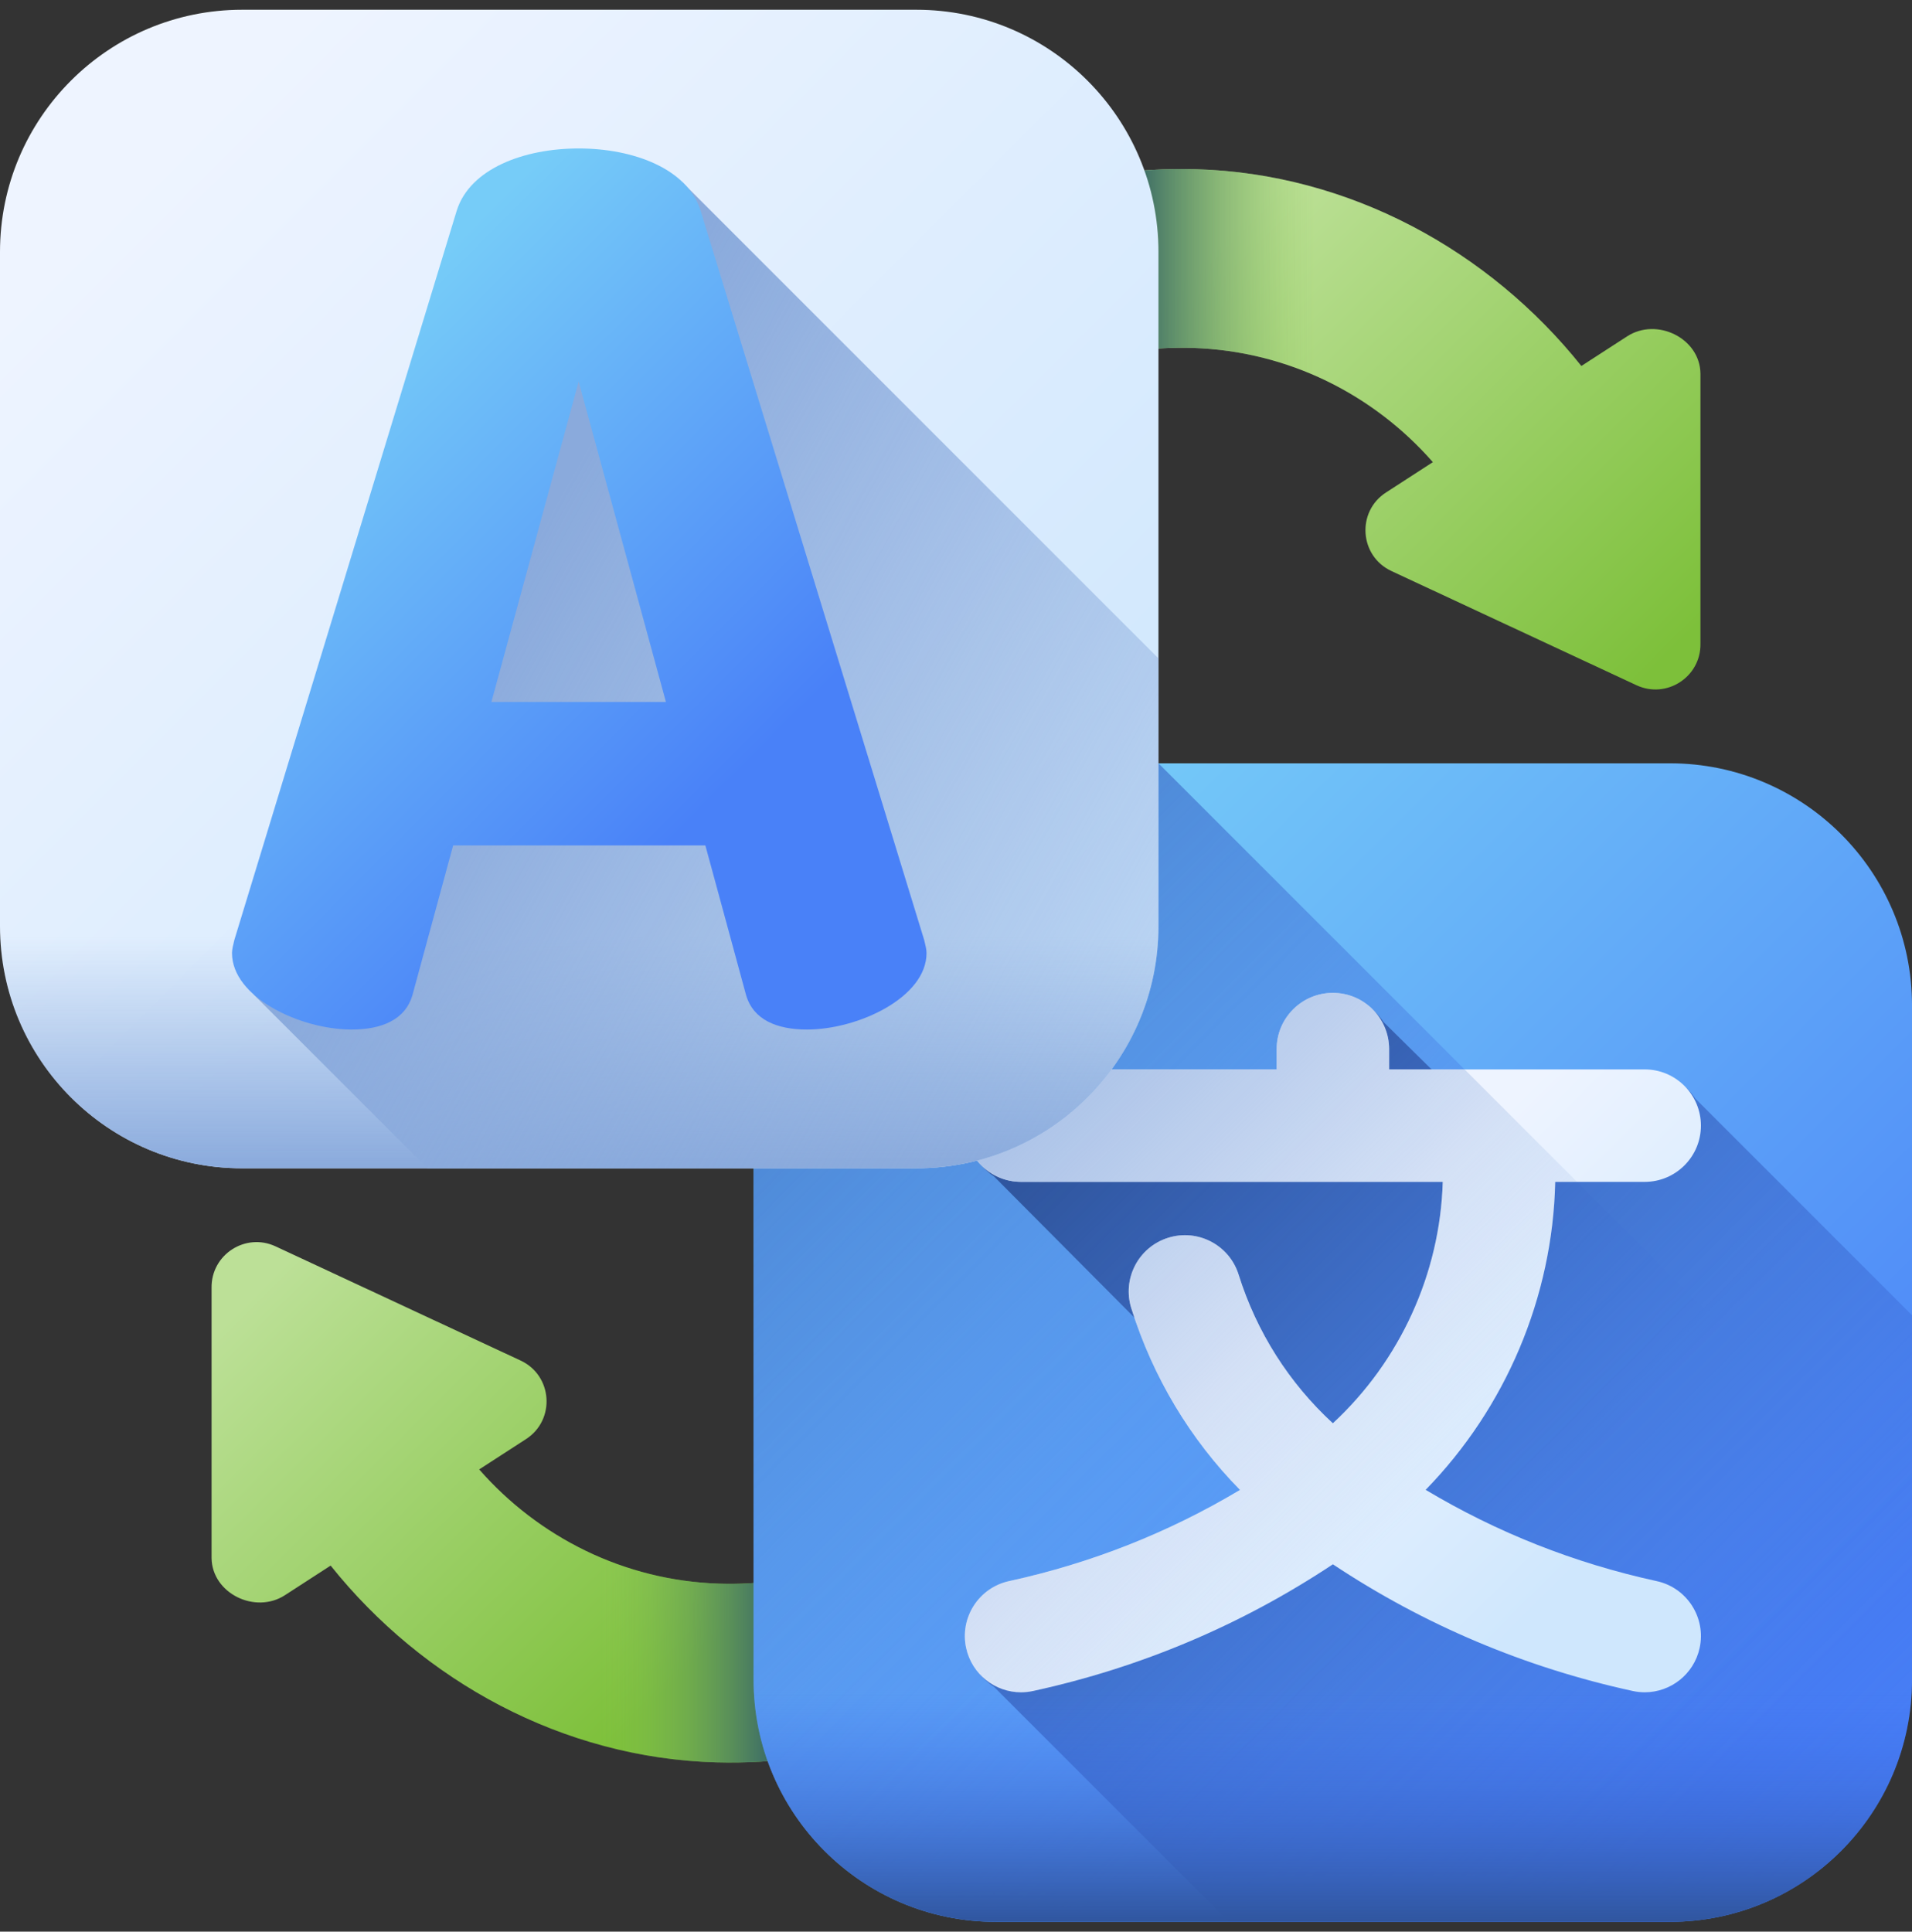 <svg xmlns="http://www.w3.org/2000/svg" width="98" height="99" viewBox="0 0 98 99" fill="none"><rect x="0" y="0" width="98" height="99" fill="#333333" stroke="none"/><g clip-path="url(#clip0_6012_3569)"><path d="M47.331 81.472C46.109 80.249 44.306 79.832 42.66 80.361C40.842 80.945 38.892 81.233 36.867 81.167C31.971 81.007 27.586 78.766 24.561 75.311L26.961 73.757C28.483 72.771 28.326 70.496 26.682 69.73L14.124 63.879C12.582 63.16 10.82 64.302 10.844 66.002V79.855C10.87 81.668 13.081 82.743 14.603 81.758L16.947 80.24C21.676 86.157 28.842 90.11 36.709 90.323C39.797 90.407 42.771 89.955 45.544 89.054C48.781 88.002 49.737 83.878 47.331 81.472Z" fill="url(#paint0_linear_6012_3569)"></path><path d="M47.331 81.473C46.109 80.251 44.307 79.834 42.661 80.362C40.843 80.947 38.892 81.234 36.868 81.168C33.944 81.073 31.203 80.235 28.824 78.84V88.817C31.319 89.722 33.972 90.251 36.71 90.325C39.798 90.409 42.772 89.957 45.545 89.056C48.781 88.004 49.738 83.88 47.331 81.473Z" fill="url(#paint1_linear_6012_3569)"></path><path d="M50.67 17.525C51.892 18.748 53.695 19.165 55.341 18.636C57.159 18.052 59.109 17.765 61.134 17.831C66.03 17.991 70.415 20.232 73.441 23.686L71.04 25.241C69.518 26.226 69.676 28.501 71.319 29.267L83.877 35.119C85.419 35.837 87.181 34.696 87.157 32.995V19.142C87.131 17.329 84.92 16.254 83.398 17.239L81.054 18.757C76.325 12.84 69.159 8.887 61.292 8.674C58.204 8.59 55.23 9.042 52.457 9.943C49.221 10.995 48.264 15.119 50.67 17.525Z" fill="url(#paint2_linear_6012_3569)"></path><path d="M69.177 10.182C66.683 9.277 64.03 8.748 61.292 8.674C58.204 8.59 55.23 9.042 52.457 9.943C49.221 10.995 48.264 15.119 50.67 17.526C51.892 18.748 53.695 19.165 55.34 18.637C57.159 18.052 59.109 17.765 61.134 17.831C64.058 17.926 66.799 18.764 69.177 20.159V10.182H69.177Z" fill="url(#paint3_linear_6012_3569)"></path><path d="M85.592 98.498H51.035C44.181 98.498 38.625 92.942 38.625 86.088V51.531C38.625 44.677 44.181 39.121 51.035 39.121H85.592C92.445 39.121 98.001 44.677 98.001 51.531V86.088C98.001 92.942 92.445 98.498 85.592 98.498Z" fill="url(#paint4_linear_6012_3569)"></path><path d="M98.001 77.745V86.088C98.001 92.942 92.446 98.498 85.592 98.498H51.035C44.18 98.498 38.625 92.942 38.625 86.088V51.531C38.625 44.676 44.18 39.121 51.035 39.121H59.378L98.001 77.745Z" fill="url(#paint5_linear_6012_3569)"></path><path d="M85.591 98.498C92.445 98.498 98.001 92.942 98.001 86.088V67.41L86.897 56.307C86.383 55.521 85.496 55.001 84.486 55.001H73.576C73.526 54.963 70.916 52.384 70.916 52.384C70.401 51.598 69.514 51.078 68.505 51.078C66.913 51.078 65.622 52.369 65.622 53.961V55.001H52.524C50.932 55.001 49.641 56.291 49.641 57.883C49.641 58.893 50.162 59.78 50.948 60.294L58.328 67.715C59.458 71.064 61.3 74.064 63.742 76.553C60.085 78.74 56.121 80.309 51.91 81.226C50.355 81.565 49.368 83.1 49.707 84.656C49.875 85.425 50.336 86.055 50.947 86.454L62.991 98.498H85.591Z" fill="url(#paint6_linear_6012_3569)"></path><path d="M84.912 81.035C80.698 80.117 76.731 78.546 73.072 76.357C77.167 72.159 79.583 66.496 79.713 60.574H84.299C85.89 60.574 87.181 59.283 87.181 57.692C87.181 56.1 85.89 54.809 84.299 54.809H71.2V53.769C71.2 52.177 69.909 50.887 68.317 50.887C66.726 50.887 65.435 52.177 65.435 53.769V54.809H52.337C50.745 54.809 49.454 56.1 49.454 57.692C49.454 59.283 50.745 60.574 52.337 60.574H73.949C73.811 65.284 71.753 69.765 68.316 72.946C66.069 70.877 64.412 68.275 63.485 65.325C63.008 63.807 61.39 62.962 59.871 63.44C58.352 63.917 57.508 65.535 57.986 67.054C59.098 70.593 60.998 73.757 63.554 76.362C59.898 78.549 55.933 80.117 51.722 81.035C50.167 81.374 49.181 82.909 49.52 84.465C49.814 85.813 51.007 86.734 52.333 86.734C52.537 86.734 52.743 86.712 52.95 86.667C58.478 85.463 63.636 83.282 68.317 80.174C72.998 83.281 78.157 85.463 83.685 86.667C83.891 86.712 84.097 86.734 84.301 86.734C85.627 86.734 86.821 85.813 87.115 84.465C87.454 82.909 86.468 81.373 84.912 81.035Z" fill="url(#paint7_linear_6012_3569)"></path><path d="M80.834 60.574L75.069 54.809H71.2V53.769C71.2 52.177 69.909 50.887 68.317 50.887C66.726 50.887 65.435 52.177 65.435 53.769V54.809H52.337C50.745 54.809 49.454 56.1 49.454 57.692C49.454 59.283 50.745 60.574 52.337 60.574H73.949C73.811 65.284 71.753 69.765 68.316 72.946C66.069 70.877 64.412 68.275 63.485 65.325C63.008 63.807 61.39 62.962 59.871 63.44C58.352 63.917 57.508 65.535 57.986 67.054C59.098 70.593 60.998 73.757 63.554 76.362C59.898 78.549 55.933 80.117 51.722 81.035C50.167 81.374 49.181 82.909 49.52 84.465C49.814 85.813 51.007 86.734 52.333 86.734C52.537 86.734 52.743 86.712 52.95 86.667C58.478 85.463 63.636 83.282 68.317 80.174C72.998 83.281 78.157 85.463 83.685 86.667C83.891 86.712 84.097 86.734 84.301 86.734C85.627 86.734 86.821 85.813 87.115 84.465C87.454 82.909 86.467 81.374 84.912 81.035C80.698 80.117 76.731 78.546 73.072 76.357C77.167 72.159 79.583 66.496 79.713 60.574H80.834Z" fill="url(#paint8_linear_6012_3569)"></path><path d="M38.625 79.246V86.09C38.625 92.943 44.181 98.499 51.035 98.499H85.592C92.445 98.499 98.001 92.943 98.001 86.09V79.246H38.625Z" fill="url(#paint9_linear_6012_3569)"></path><path d="M46.967 59.877H12.41C5.556 59.877 0 54.321 0 47.467V12.91C0 6.056 5.556 0.5 12.41 0.5H46.967C53.821 0.5 59.377 6.056 59.377 12.91V47.467C59.377 54.321 53.821 59.877 46.967 59.877Z" fill="url(#paint10_linear_6012_3569)"></path><path d="M0 40.625V47.469C0 54.322 5.556 59.878 12.41 59.878H46.967C53.821 59.878 59.377 54.322 59.377 47.469V40.625H0Z" fill="url(#paint11_linear_6012_3569)"></path><path d="M34.974 9.34H26.135L13.004 50.974L21.907 59.877H46.968C53.822 59.877 59.378 54.321 59.378 47.467V33.744L34.974 9.34Z" fill="url(#paint12_linear_6012_3569)"></path><path d="M11.891 48.845C11.891 48.661 11.952 48.416 12.013 48.171L23.41 10.795C24.084 8.651 26.841 7.609 29.66 7.609C32.478 7.609 35.235 8.651 35.909 10.795L47.367 48.171C47.428 48.416 47.49 48.661 47.49 48.845C47.49 51.112 43.997 52.766 41.362 52.766C39.831 52.766 38.605 52.276 38.237 50.989L36.154 43.33H23.226L21.143 50.989C20.775 52.276 19.55 52.766 18.018 52.766C15.383 52.766 11.891 51.112 11.891 48.845ZM34.132 35.978L29.66 19.557L25.187 35.978H34.132Z" fill="url(#paint13_linear_6012_3569)"></path></g><defs><linearGradient id="paint0_linear_6012_3569" x1="13.637" y1="65.648" x2="34.462" y2="86.473" gradientUnits="userSpaceOnUse"><stop stop-color="#BCE097"></stop><stop offset="1" stop-color="#7DC03A"></stop></linearGradient><linearGradient id="paint1_linear_6012_3569" x1="30.746" y1="84.587" x2="39.307" y2="84.587" gradientUnits="userSpaceOnUse"><stop stop-color="#8CC951" stop-opacity="0"></stop><stop offset="1" stop-color="#3E6E66"></stop></linearGradient><linearGradient id="paint2_linear_6012_3569" x1="62.939" y1="11.924" x2="85.078" y2="34.063" gradientUnits="userSpaceOnUse"><stop stop-color="#BCE097"></stop><stop offset="1" stop-color="#7DC03A"></stop></linearGradient><linearGradient id="paint3_linear_6012_3569" x1="67.448" y1="14.412" x2="58.534" y2="14.412" gradientUnits="userSpaceOnUse"><stop stop-color="#8CC951" stop-opacity="0"></stop><stop offset="1" stop-color="#3E6E66"></stop></linearGradient><linearGradient id="paint4_linear_6012_3569" x1="46.477" y1="46.973" x2="89.652" y2="90.148" gradientUnits="userSpaceOnUse"><stop stop-color="#76CCF8"></stop><stop offset="0.833" stop-color="#518EF8"></stop><stop offset="1" stop-color="#4981F8"></stop></linearGradient><linearGradient id="paint5_linear_6012_3569" x1="70.05" y1="86.224" x2="21.545" y2="37.718" gradientUnits="userSpaceOnUse"><stop stop-color="#4071F7" stop-opacity="0"></stop><stop offset="1" stop-color="#30569F"></stop></linearGradient><linearGradient id="paint6_linear_6012_3569" x1="99.23" y1="101.688" x2="55.476" y2="57.935" gradientUnits="userSpaceOnUse"><stop stop-color="#4071F7" stop-opacity="0"></stop><stop offset="1" stop-color="#30569F"></stop></linearGradient><linearGradient id="paint7_linear_6012_3569" x1="65.767" y1="68.222" x2="79.414" y2="81.868" gradientUnits="userSpaceOnUse"><stop stop-color="#EEF4FF"></stop><stop offset="1" stop-color="#CFE7FD"></stop></linearGradient><linearGradient id="paint8_linear_6012_3569" x1="71.232" y1="78.898" x2="40.682" y2="48.348" gradientUnits="userSpaceOnUse"><stop stop-color="#8AAADC" stop-opacity="0"></stop><stop offset="1" stop-color="#8AAADC"></stop></linearGradient><linearGradient id="paint9_linear_6012_3569" x1="68.313" y1="86.624" x2="68.313" y2="98.502" gradientUnits="userSpaceOnUse"><stop stop-color="#4071F7" stop-opacity="0"></stop><stop offset="1" stop-color="#30569F"></stop></linearGradient><linearGradient id="paint10_linear_6012_3569" x1="7.852" y1="8.352" x2="51.027" y2="51.527" gradientUnits="userSpaceOnUse"><stop stop-color="#EEF4FF"></stop><stop offset="1" stop-color="#CFE7FD"></stop></linearGradient><linearGradient id="paint11_linear_6012_3569" x1="29.688" y1="48.003" x2="29.688" y2="59.881" gradientUnits="userSpaceOnUse"><stop stop-color="#8AAADC" stop-opacity="0"></stop><stop offset="1" stop-color="#8AAADC"></stop></linearGradient><linearGradient id="paint12_linear_6012_3569" x1="74.123" y1="59.85" x2="24.739" y2="32.563" gradientUnits="userSpaceOnUse"><stop stop-color="#8AAADC" stop-opacity="0"></stop><stop offset="1" stop-color="#8AAADC"></stop></linearGradient><linearGradient id="paint13_linear_6012_3569" x1="14.752" y1="20.915" x2="35.679" y2="41.842" gradientUnits="userSpaceOnUse"><stop stop-color="#76CCF8"></stop><stop offset="0.833" stop-color="#518EF8"></stop><stop offset="1" stop-color="#4981F8"></stop></linearGradient><clipPath id="clip0_6012_3569"><rect width="98" height="98" fill="white" transform="translate(0 0.5)"></rect></clipPath></defs></svg>